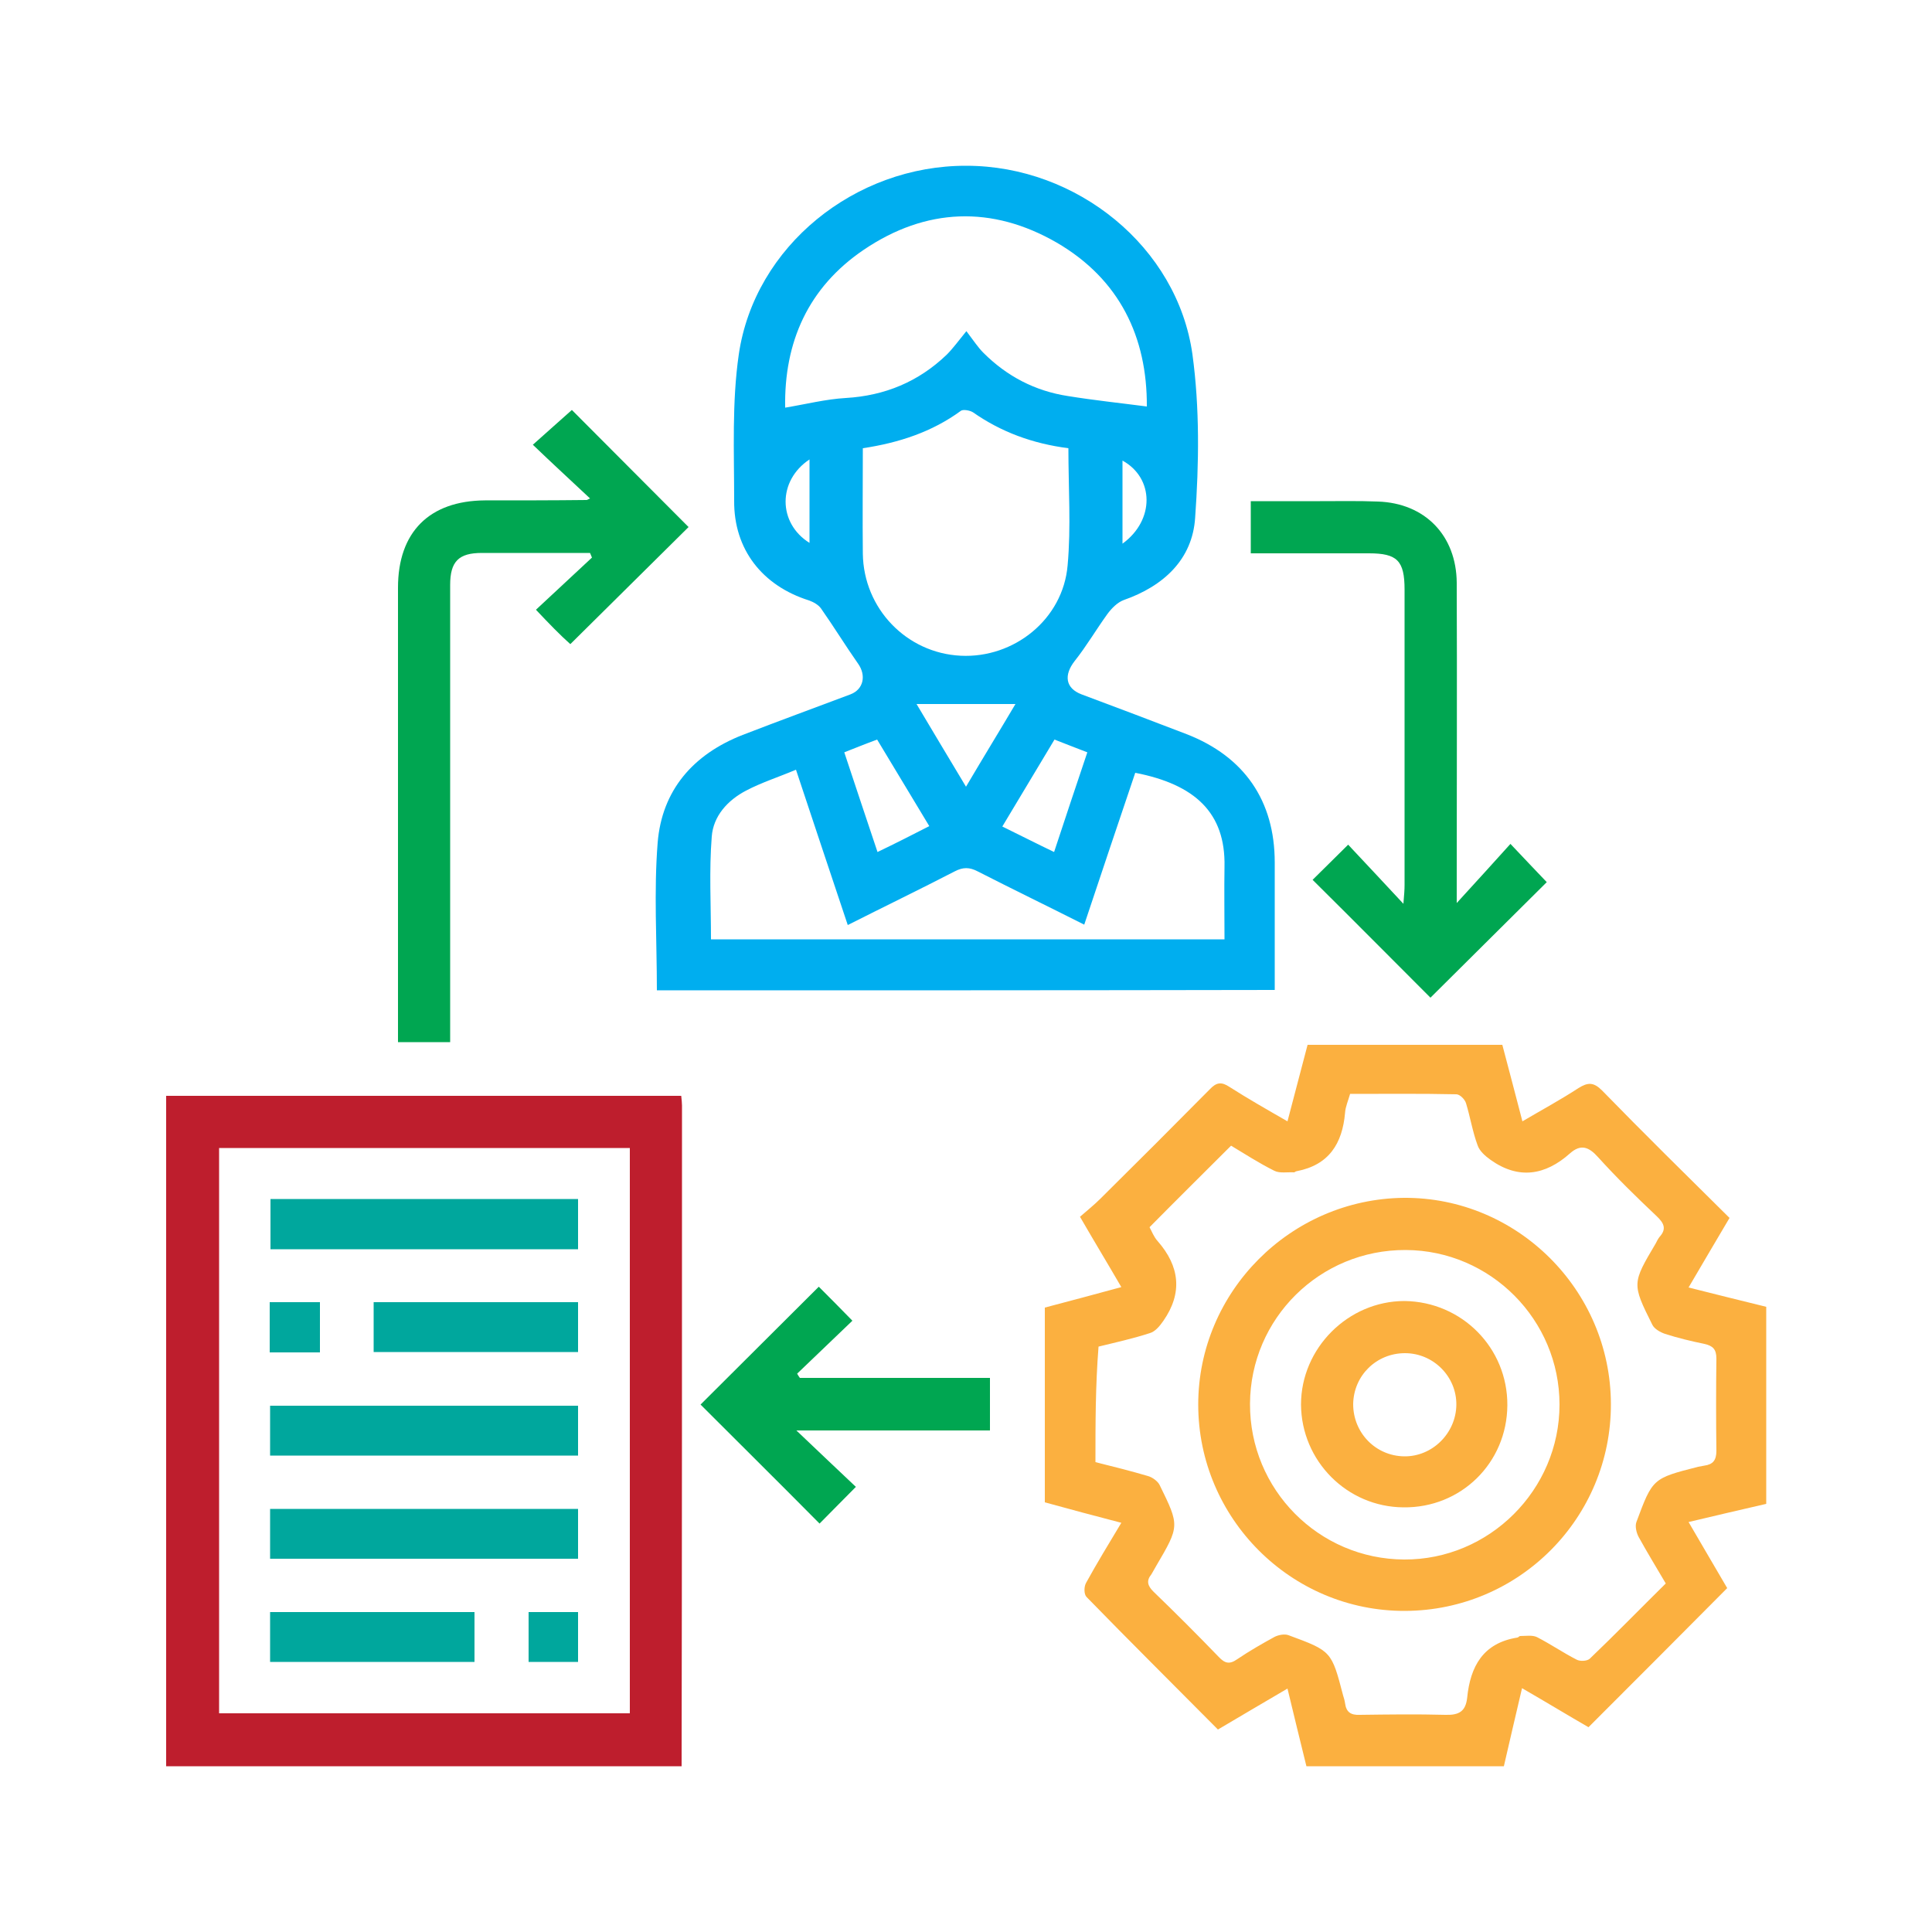 <?xml version="1.0" encoding="utf-8"?>
<!-- Generator: Adobe Illustrator 27.2.0, SVG Export Plug-In . SVG Version: 6.00 Build 0)  -->
<svg version="1.1" id="Layer_1" xmlns="http://www.w3.org/2000/svg" xmlns:xlink="http://www.w3.org/1999/xlink" x="0px" y="0px"
	 viewBox="0 0 500 500" style="enable-background:new 0 0 500 500;" xml:space="preserve">
<style type="text/css">
	.st0{fill:#FBB040;}
	.st1{fill:#BE1E2D;}
	.st2{fill:#00AEEF;}
	.st3{fill:#00A651;}
	.st4{fill:#00A79D;}
</style>
<path class="st0" d="M338.1,457.1c-1.6-6.5-3.2-13-4.9-20.1c-6.3,3.7-12.1,7.1-18,10.6c-11.4-11.5-22.8-22.8-34-34.3
	c-0.7-0.7-0.7-2.7-0.1-3.7c2.8-5.1,5.8-10,9.1-15.5c-6.9-1.8-13.3-3.5-19.8-5.3c0-16.8,0-33.5,0-50.4c6.4-1.7,12.9-3.4,19.8-5.3
	c-3.6-6.2-7-11.8-10.7-18.2c1.7-1.5,3.6-3,5.3-4.7c9.5-9.4,18.9-18.8,28.3-28.3c1.7-1.8,3-2,5.1-0.6c4.7,3,9.6,5.8,15,8.9
	c1.8-6.9,3.5-13.4,5.2-19.8c16.9,0,33.6,0,50.4,0c1.7,6.5,3.4,12.8,5.2,19.8c5.1-3,9.9-5.6,14.5-8.6c2.4-1.5,3.9-1.6,6.1,0.6
	c10.8,11.1,21.9,22,33,33c-3.5,5.9-6.9,11.7-10.6,18c7.1,1.8,13.6,3.4,20.1,5c0,17,0,34,0,51c-6.5,1.5-13,3-20.1,4.7
	c3.7,6.4,7.1,12.1,10,17.1c-12.1,12.2-24,24.1-35.9,36c-5.2-3-10.8-6.4-17.2-10.1c-1.7,7.2-3.2,13.7-4.7,20.2
	C372.1,457.1,355.1,457.1,338.1,457.1z M283.5,378.4c4.8,1.2,9.2,2.3,13.6,3.6c1.1,0.3,2.5,1.3,3,2.3c5.2,10.6,5.2,10.6-0.9,21
	c-0.4,0.7-0.8,1.4-1.2,2.1c-1.4,1.7-1,3,0.5,4.5c5.7,5.5,11.3,11.1,16.9,16.9c1.6,1.7,2.8,2,4.8,0.6c3.1-2.1,6.4-4,9.7-5.8
	c1-0.5,2.6-0.8,3.6-0.4c11.1,4.1,11.1,4.1,14.1,15.6c0.2,0.6,0.4,1.3,0.5,2c0.3,2.3,1.5,3.1,3.8,3c7.4-0.1,14.8-0.2,22.2,0
	c3.5,0.1,5.2-0.9,5.6-4.4c0.8-8.1,4.1-14.2,13-15.6c0.2,0,0.5-0.4,0.7-0.4c1.5,0,3.2-0.3,4.4,0.3c3.5,1.8,6.7,4,10.2,5.8
	c0.9,0.5,2.7,0.4,3.4-0.2c6.6-6.3,13-12.9,19.7-19.5c-2.4-4.1-4.8-8-7-12c-0.6-1.1-1-2.8-0.6-3.9c4.2-11.3,4.2-11.3,16-14.3
	c0.5-0.1,1-0.2,1.6-0.3c2.2-0.3,3.1-1.4,3.1-3.8c-0.1-8-0.1-15.9,0-23.9c0-2.4-0.9-3.3-3.1-3.8c-3.4-0.7-6.8-1.5-10.2-2.6
	c-1.2-0.4-2.8-1.3-3.3-2.4c-5.3-10.6-5.2-10.7,0.9-21c0.3-0.6,0.6-1.2,1-1.7c1.9-2.1,1.1-3.6-0.8-5.4c-5.2-4.9-10.3-9.9-15.1-15.2
	c-2.4-2.7-4.5-3.5-7.3-1c-6.4,5.7-13.3,6.8-20.5,1.7c-1.4-1-2.9-2.3-3.4-3.8c-1.3-3.5-1.9-7.3-3-10.9c-0.3-1-1.6-2.3-2.5-2.3
	c-9.1-0.2-18.3-0.1-27.5-0.1c-0.5,1.8-1.2,3.3-1.3,4.9c-0.7,8-4.2,13.5-12.5,15.1c-0.3,0-0.5,0.3-0.7,0.3c-1.7-0.1-3.7,0.3-5.1-0.4
	c-4-2-7.7-4.4-11.2-6.5c-7.1,7.1-14.1,14-21.1,21.1c0.6,1.1,1.1,2.5,2.1,3.6c5.7,6.5,6.5,13.4,1.5,20.6c-0.9,1.3-2.1,2.8-3.5,3.2
	c-4.3,1.4-8.8,2.4-13.3,3.5C283.5,358.7,283.5,368.3,283.5,378.4z"/>
<path class="st1" d="M43,457.1c0-57.8,0-115.5,0-173.5c44.6,0,88.9,0,133.3,0c0.1,1,0.2,1.8,0.2,2.5c0,57,0,114-0.1,171
	C131.9,457.1,87.5,457.1,43,457.1z M163,443.4c0-48.9,0-97.6,0-146.3c-35.6,0-71,0-106.3,0c0,49,0,97.6,0,146.3
	C92.3,443.4,127.5,443.4,163,443.4z"/>
<path class="st2" d="M170,256.3c0-12.9-0.8-25.6,0.2-38.2c1.1-13.6,9.2-22.9,22-27.9c9.3-3.6,18.6-7,27.9-10.5
	c3.4-1.3,4.1-4.9,2-7.9c-3.3-4.7-6.3-9.6-9.6-14.3c-0.7-1-2-1.7-3.1-2.1c-12.1-3.8-19.5-13.2-19.4-25.8c0-12.7-0.6-25.5,1.2-37.9
	c4.1-28,30.1-48.9,58.9-48.8c28.6,0,54.6,21,58.5,48.8c1.9,13.9,1.7,28.3,0.7,42.3c-0.7,10.8-8.2,17.7-18.5,21.3
	c-1.6,0.6-3.1,2.1-4.2,3.6c-2.9,4-5.4,8.3-8.5,12.2c-2.8,3.6-2.4,7,1.8,8.6c9.1,3.4,18.1,6.8,27.2,10.3
	c14.9,5.8,22.8,17.2,22.8,33.2c0,10.9,0,21.8,0,33C276.7,256.3,223.6,256.3,170,256.3z M296.8,105.2c0.1-17.9-7-32.9-23.3-42.4
	c-16.8-9.7-33.9-9-49.9,1.8c-14.5,9.8-20.7,24-20.4,40.9c5.4-0.9,10.5-2.2,15.7-2.5c10.1-0.6,18.8-4.2,26.1-11.2
	c1.6-1.6,2.9-3.4,5.1-6.1c1.9,2.5,3,4.2,4.4,5.6c6.1,6.1,13.4,9.9,21.9,11.2C283.2,103.6,289.9,104.3,296.8,105.2z M206,199.2
	c-4.5,1.9-8.9,3.3-12.9,5.4c-4.8,2.5-8.5,6.6-8.9,11.9c-0.7,8.8-0.2,17.6-0.2,26.6c44,0,88.3,0,132.9,0c0-6.5-0.1-12.7,0-18.8
	c0.3-14-7.7-21.3-23.1-24.3c-4.4,13-8.8,26.1-13.2,39.3c-9.5-4.8-18.6-9.2-27.6-13.8c-2.1-1.1-3.8-1.1-5.9,0
	c-9.1,4.7-18.2,9.1-27.7,13.9C214.9,225.9,210.5,212.8,206,199.2z M276.5,116c-9.3-1.2-17.4-4.2-24.7-9.3c-0.8-0.5-2.5-0.8-3.1-0.4
	c-7.5,5.5-16.1,8.3-25.4,9.7c0,9.3-0.1,18.3,0,27.3c0.2,14.2,11.3,25.7,25.3,26.4c13.8,0.7,26.5-9.4,27.7-23.4
	C277.2,136.4,276.5,126.3,276.5,116z M240.5,213.8c-4.6-7.6-9-14.9-13.5-22.4c-3,1.1-5.7,2.2-8.5,3.3c2.9,8.8,5.7,17.1,8.6,25.8
	C231.9,218.2,236,216.1,240.5,213.8z M272.9,191.4c-4.6,7.7-9,15-13.5,22.5c4.7,2.3,8.8,4.4,13.4,6.6c2.9-8.8,5.7-17.2,8.6-25.8
	C278.5,193.6,276,192.6,272.9,191.4z M250,203.6c4.6-7.8,8.9-14.8,12.8-21.4c-8.6,0-17.1,0-25.6,0
	C241.1,188.8,245.4,195.9,250,203.6z M209.5,140.5c0-7.2,0-14.2,0-21.6C201.2,124.4,201.3,135.4,209.5,140.5z M290.5,119.2
	c0,7.2,0,14.2,0,21.5C298.9,134.6,298.7,123.7,290.5,119.2z"/>
<path class="st3" d="M138.7,157.8c4.7-4.4,9.6-8.9,14.5-13.5c-0.2-0.4-0.3-0.8-0.5-1.2c-3,0-6,0-9,0c-6.3,0-12.7,0-19,0
	c-6,0-8.2,2.2-8.2,8.3c0,37.7,0,75.4,0,113.2c0,1.6,0,3.2,0,5.1c-4.5,0-8.7,0-13.5,0c0-1.5,0-2.9,0-4.4c0-37.7,0-75.4,0-113.2
	c0-14.4,8.1-22.5,22.5-22.6c8.8,0,17.5,0,26.3-0.1c0.2,0,0.4-0.2,0.9-0.4c-4.9-4.6-9.8-9.1-14.8-13.9c4-3.6,7.2-6.4,10.1-9
	c9.8,9.8,20.1,20.2,30.2,30.3c-9.8,9.7-20.2,20-30.6,30.3C145,164.4,142,161.3,138.7,157.8z"/>
<path class="st3" d="M323.7,143.2c0-4.8,0-8.9,0-13.5c6.1,0,12,0,17.9,0c5,0,10-0.1,15,0.1c12.2,0.4,20.3,8.8,20.4,21
	c0.1,25.9,0,51.7,0,77.6c0,1.4,0,2.9,0,5.3c5.1-5.6,9.6-10.5,13.9-15.3c3.8,4,6.7,7.1,9.4,9.9c-9.7,9.6-20,19.9-30.1,29.9
	c-9.8-9.8-20.1-20.2-30.5-30.5c2.6-2.6,5.7-5.6,9.2-9.1c4.5,4.8,9.1,9.7,14.3,15.3c0.2-2.4,0.3-3.6,0.3-4.9c0-25.5,0-50.9,0-76.4
	c0-7.5-1.9-9.4-9.2-9.4C344.2,143.2,334.1,143.2,323.7,143.2z"/>
<path class="st3" d="M221.5,384.8c-3.8,3.8-6.7,6.8-9.4,9.5c-10.3-10.4-20.7-20.7-30.8-30.8c10-10,20.4-20.3,30.6-30.5
	c2.7,2.7,5.6,5.6,8.7,8.8c-4.6,4.4-9.4,9-14.3,13.7c0.2,0.4,0.5,0.8,0.7,1.1c16.3,0,32.6,0,49.2,0c0,4.7,0,8.9,0,13.6
	c-16.4,0-32.7,0-50.1,0C211.8,375.6,216.6,380.2,221.5,384.8z"/>
<path class="st0" d="M416.9,363.3c0.1,29.5-23.7,53.5-53.3,53.6c-29.5,0.1-53.5-24-53.5-53.4c0-29.2,23.9-53.2,53.2-53.5
	C392.6,309.8,416.8,333.8,416.9,363.3z M323.5,363.3c-0.1,22.2,17.8,40.2,39.9,40.3c22,0.1,40.2-18,40.2-40.1
	c0-21.9-17.8-39.9-39.8-40C341.6,323.4,323.6,341.2,323.5,363.3z"/>
<path class="st4" d="M149.6,323.3c-26.6,0-52.9,0-79.6,0c0-4.3,0-8.5,0-13c26.5,0,52.9,0,79.6,0
	C149.6,314.6,149.6,318.7,149.6,323.3z"/>
<path class="st4" d="M149.6,363.8c0,4.4,0,8.5,0,12.9c-26.6,0-53.1,0-79.7,0c0-4.3,0-8.4,0-12.9C96.3,363.8,122.8,363.8,149.6,363.8
	z"/>
<path class="st4" d="M149.6,390.5c0,4.4,0,8.5,0,12.9c-26.6,0-53.1,0-79.7,0c0-4.3,0-8.4,0-12.9C96.3,390.5,122.8,390.5,149.6,390.5
	z"/>
<path class="st4" d="M96.7,337c17.7,0,35.2,0,52.9,0c0,4.4,0,8.5,0,12.9c-17.6,0-35.1,0-52.9,0C96.7,345.7,96.7,341.5,96.7,337z"/>
<path class="st4" d="M69.9,430.1c0-4.3,0-8.4,0-12.9c17.6,0,35.1,0,52.9,0c0,4.2,0,8.4,0,12.9C105.2,430.1,87.6,430.1,69.9,430.1z"
	/>
<path class="st4" d="M69.8,350c0-4.5,0-8.6,0-13c4.3,0,8.5,0,13,0c0,4.4,0,8.6,0,13C78.4,350,74.3,350,69.8,350z"/>
<path class="st4" d="M149.6,417.2c0,4.4,0,8.5,0,12.9c-4.2,0-8.3,0-12.8,0c0-4.2,0-8.4,0-12.9C141,417.2,145.1,417.2,149.6,417.2z"
	/>
<path class="st0" d="M390.1,363.7c-0.1,14.9-12,26.6-26.9,26.4c-14.6-0.1-26.4-12-26.5-26.6c0-14.6,12.2-26.8,26.8-26.8
	C378.4,336.9,390.2,348.9,390.1,363.7z M350.2,363.4c0,7.4,5.8,13.4,13.2,13.5c7.3,0.1,13.4-6,13.5-13.3c0.1-7.3-5.9-13.4-13.3-13.4
	C356.2,350.2,350.3,356,350.2,363.4z"/>
</svg>
